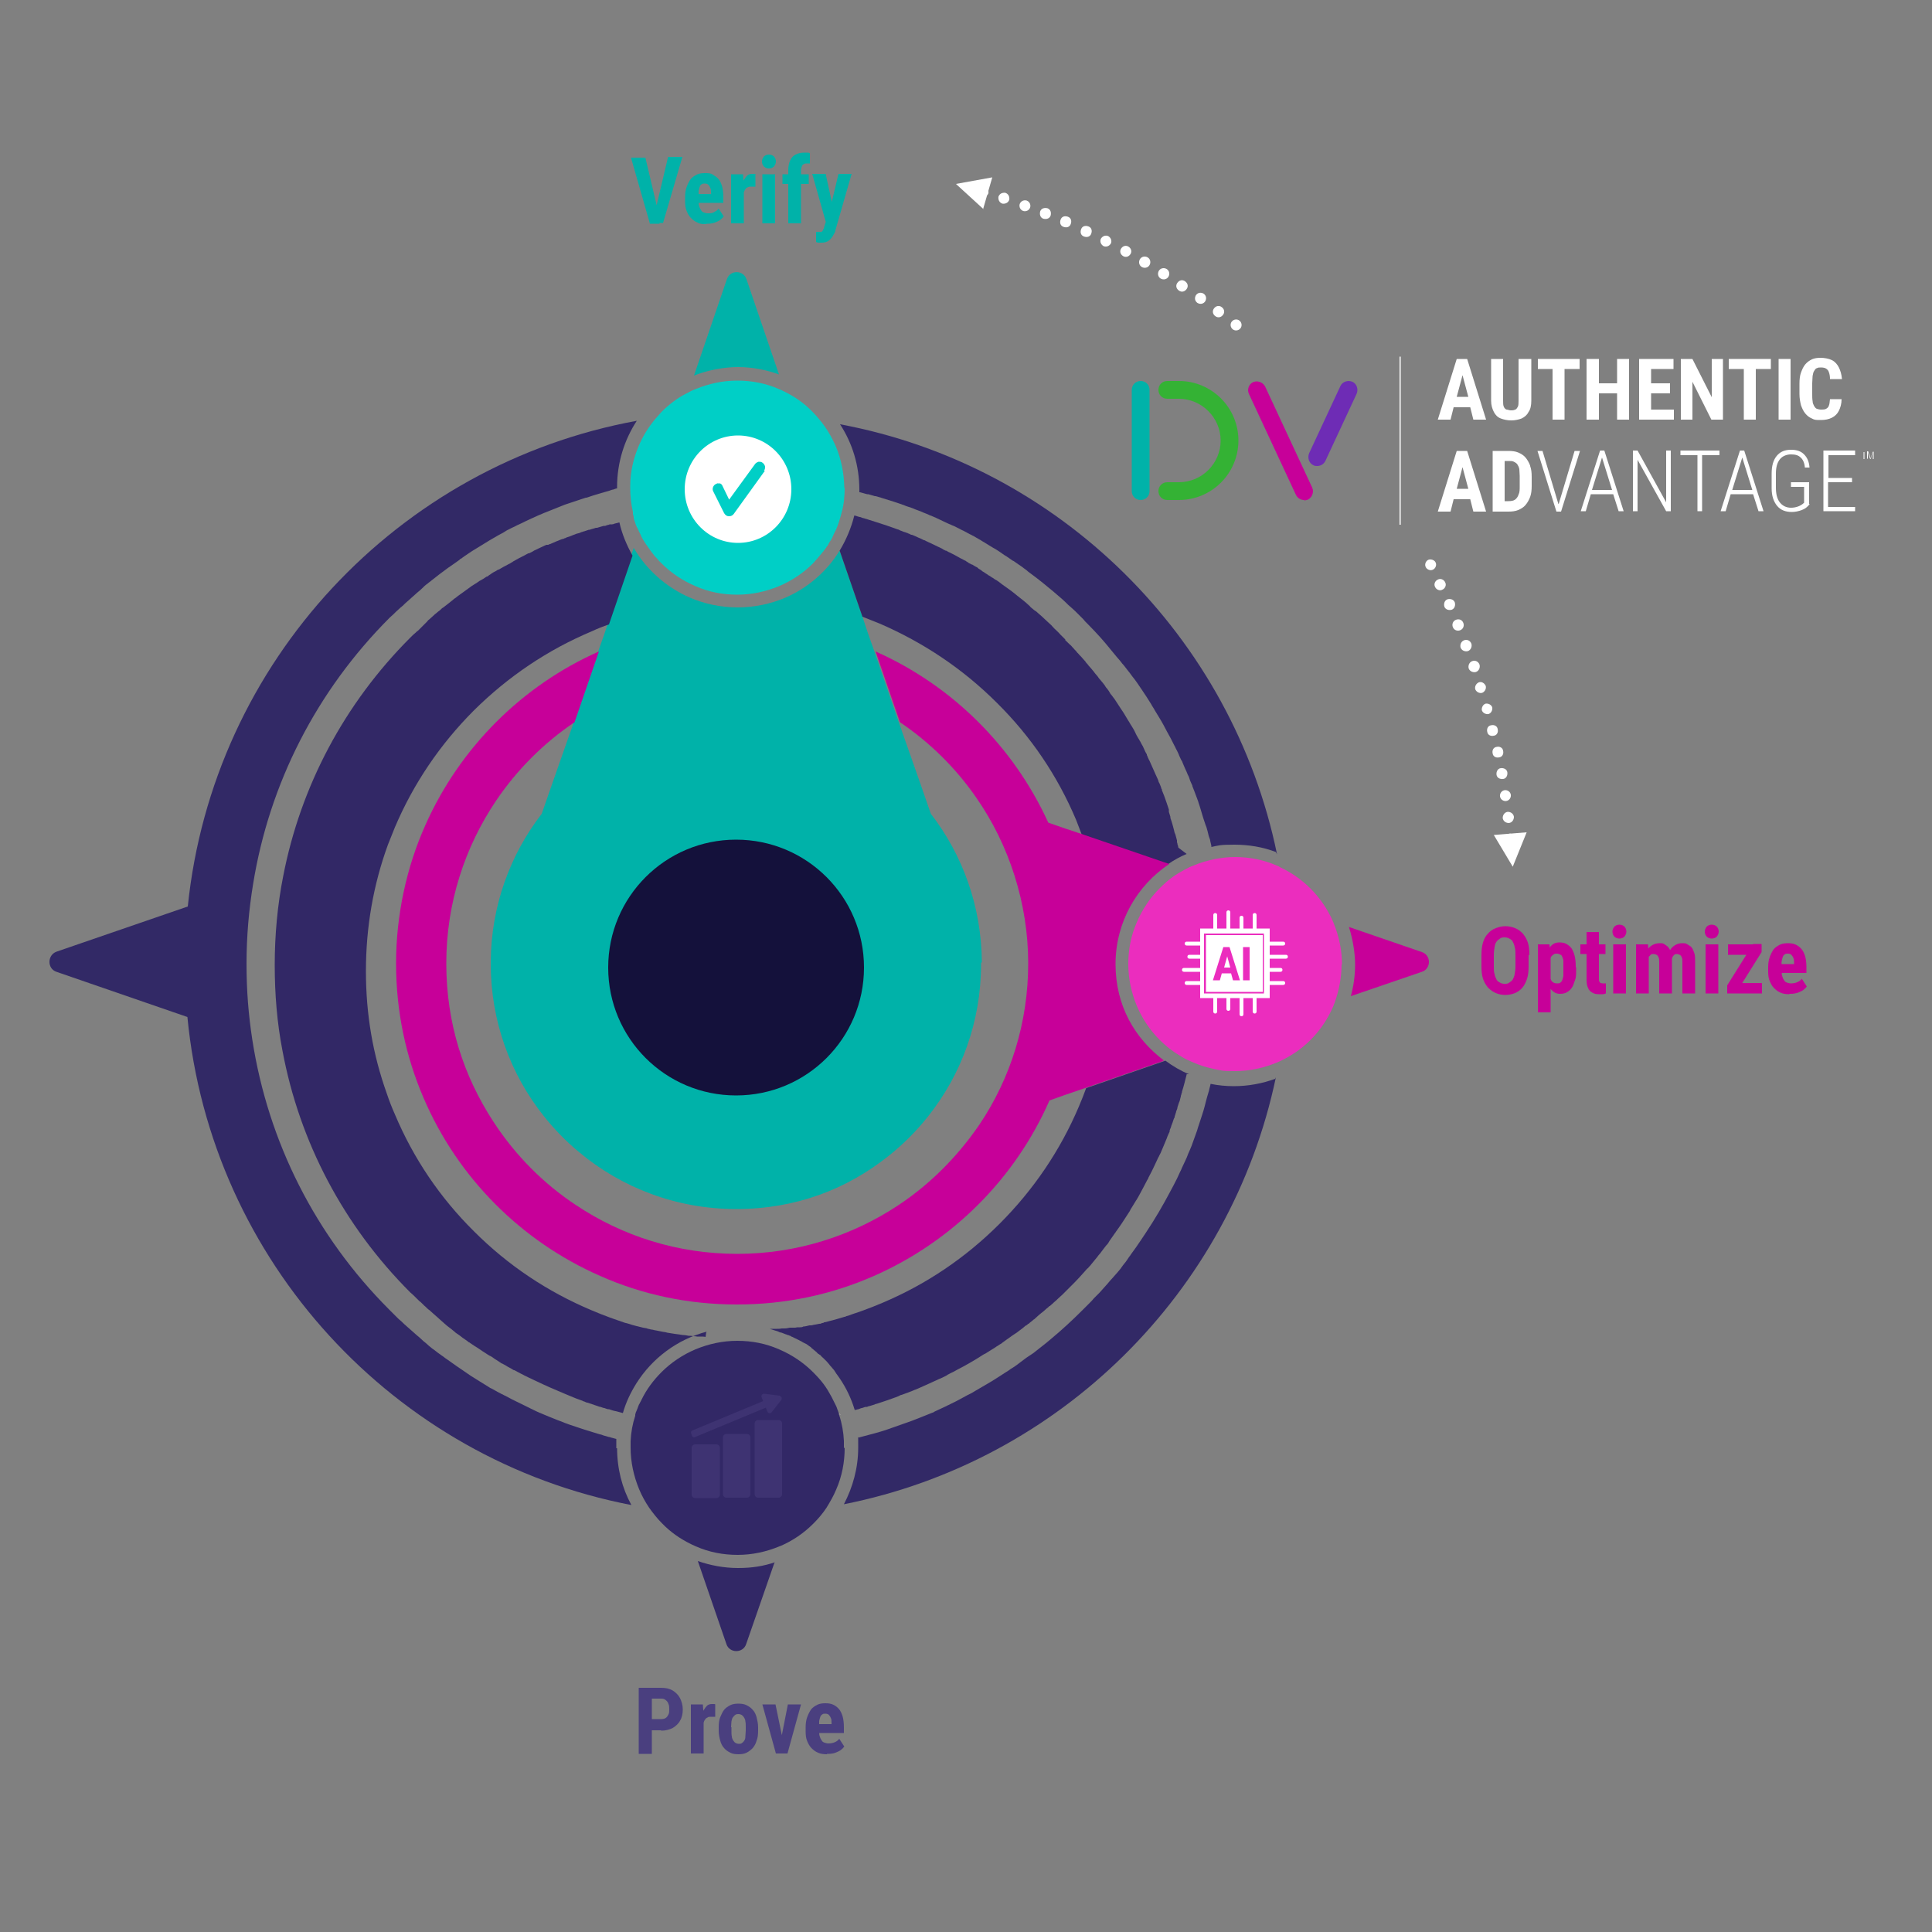 <?xml version="1.0" encoding="UTF-8"?>
<svg id="Layer_1" xmlns="http://www.w3.org/2000/svg" version="1.1" viewBox="0 0 500 500">
  <rect x="0" y="0" width="500" height="500" fill="#808080" stroke="none"/>
  <!-- Generator: Adobe Illustrator 29.8.2, SVG Export Plug-In . SVG Version: 2.1.1 Build 3)  -->
  <defs>
    <style>
      .st0 {
        fill: #322866;
      }

      .st0, .st1, .st2, .st3, .st4, .st5, .st6, .st7, .st8, .st9, .st10 {
        fill-rule: evenodd;
      }

      .st1, .st11 {
        fill: #fff;
      }

      .st2 {
        fill: #322966;
      }

      .st3 {
        fill-opacity: .5;
      }

      .st3, .st12 {
        fill: #4a3f7f;
      }

      .st13 {
        isolation: isolate;
      }

      .st4 {
        fill: #14113b;
      }

      .st5, .st14 {
        fill: #00b2a9;
      }

      .st6 {
        fill: #eb2dbe;
      }

      .st7, .st15 {
        fill: #c70099;
      }

      .st8 {
        fill: #df00a5;
      }

      .st16 {
        fill: #34b234;
      }

      .st9 {
        fill: #00beb1;
      }

      .st10 {
        fill: #00cfc6;
      }

      .st17 {
        fill: #6e2cb5;
      }
    </style>
  </defs>
  <path class="st11" d="M254.8,48.2h0c.8.3,1.1,1,1,1.8-.3.8-1,1.1-1.8,1h0c-.8-.3-1.1-1-1-1.8.3-.8,1-1.1,1.8-1ZM260.2,49.9h0c.8.3,1.1,1,1,1.8-.3.8-1,1.1-1.8,1h0c-.8-.3-1.1-1-1-1.8.3-.8,1-1.1,1.8-1ZM265.7,51.9h0c.8.3,1.1,1.1.9,1.8-.3.8-1.1,1.1-1.8.9h0c-.8-.3-1.1-1.1-.9-1.8.3-.8,1.1-1.1,1.8-.9ZM271.1,53.9h0c.8.3,1,1.1.8,1.9-.3.8-1.1,1-1.9.8h0c-.8-.3-1-1.1-.8-1.9.3-.8,1.1-1,1.9-.8ZM276.4,56.1h0c.8.3,1,1.1.7,1.9-.3.8-1.1,1-1.9.7h0c-.8-.3-1-1.1-.7-1.9.3-.8,1.1-1,1.9-.7ZM281.7,58.6h0c.8.3,1,1.1.7,1.9-.3.8-1.1,1-1.9.7h0c-.8-.3-1-1.1-.7-1.9.3-.8,1.1-1,1.9-.7ZM286.8,61.1h0c.7.4,1,1.2.7,1.9-.4.7-1.2,1-1.9.7h0c-.7-.4-1-1.2-.7-1.9.4-.7,1.2-1,1.9-.7ZM292,63.8h0c.7.4,1,1.2.6,1.9s-1.2,1-1.9.6h0c-.7-.4-1-1.2-.6-1.9s1.2-1,1.9-.6ZM297,66.6h0c.7.4.9,1.3.5,2s-1.3.9-2,.5h0c-.7-.4-.9-1.3-.5-2s1.3-.9,2-.5ZM301.9,69.6h0c.7.4.9,1.3.5,2s-1.3.9-2,.5h0c-.7-.4-.9-1.3-.5-2s1.3-.9,2-.5ZM306.7,72.8h0c.7.5.9,1.3.4,2s-1.3.9-2,.4h0c-.7-.5-.9-1.3-.4-2s1.3-.9,2-.4ZM311.5,76h0c.7.5.8,1.3.4,2-.5.7-1.3.8-2,.4h0c-.7-.5-.8-1.3-.4-2,.5-.7,1.3-.8,2-.4ZM316.2,79.5h0c.7.5.8,1.4.3,2-.5.7-1.4.8-2,.3h0c-.7-.5-.8-1.4-.3-2,.5-.7,1.4-.8,2-.3ZM320.8,83h0c.6.5.7,1.4.2,2s-1.4.7-2,.2h0c-.6-.5-.7-1.4-.2-2s1.4-.7,2-.2ZM254.5,54.1l-7.1-6.5,9.4-1.7-2.4,8.3h0ZM391.1,218.6c-.8,0-1.5-.5-1.6-1.3h0c0-.8.5-1.5,1.3-1.6.8,0,1.5.5,1.6,1.3h0c0,.8-.5,1.5-1.3,1.6ZM390.5,213c-.8,0-1.5-.5-1.6-1.3h0c0-.8.5-1.5,1.3-1.6.8,0,1.5.5,1.6,1.3h0c0,.8-.5,1.5-1.3,1.6ZM389.8,207.3c-.7.1-1.5-.4-1.6-1.2h0c-.1-.7.4-1.5,1.2-1.6.7-.1,1.5.4,1.6,1.2h0c.1.7-.4,1.5-1.2,1.6ZM389,201.6c-.8.1-1.6-.3-1.7-1.1h0c-.1-.8.3-1.6,1.1-1.7.8-.1,1.6.3,1.7,1.1h0c.1.8-.3,1.6-1.1,1.7ZM388,196c-.8.2-1.6-.2-1.7-1h0c-.2-.8.2-1.6,1-1.7.8-.2,1.6.2,1.7,1h0c.2.8-.2,1.6-1,1.7ZM386.6,190.4c-.8.2-1.6-.2-1.7-1h0c-.2-.8.2-1.6,1-1.7.8-.2,1.6.2,1.7,1h0c.2.8-.2,1.6-1,1.7ZM385.2,184.8c-.7.1-1.5-.3-1.7-1h0c-.1-.7.3-1.5,1-1.7.7-.1,1.5.3,1.7,1h0c.1.7-.3,1.5-1,1.7ZM383.6,179.3c-.7.2-1.5-.2-1.8-.9h0c-.2-.7.2-1.5.9-1.8s1.5.2,1.8.9h0c.2.7-.2,1.5-.9,1.8ZM382,173.9c-.7.2-1.6-.1-1.9-.9h0c-.2-.7.1-1.6.9-1.9s1.6.1,1.9.9h0c.2.7-.1,1.6-.9,1.9ZM379.9,168.5c-.7.2-1.6-.1-1.9-.9h0c-.2-.7.1-1.6.9-1.9s1.6.1,1.9.9h0c.2.7-.1,1.6-.9,1.9ZM377.9,163.1c-.7.3-1.6,0-1.9-.8h0c-.3-.7,0-1.6.8-1.9s1.6,0,1.9.8h0c.3.7,0,1.6-.8,1.9ZM375.7,157.8c-.7.2-1.6,0-1.9-.8h0c-.2-.7,0-1.6.8-1.9.7-.2,1.6,0,1.9.8h0c.2.7,0,1.6-.8,1.9ZM373.3,152.6c-.7.4-1.6,0-1.9-.7h0c-.4-.7,0-1.6.7-1.9.7-.4,1.6,0,1.9.7h0c.4.7,0,1.6-.7,1.9ZM370.9,147.4c-.7.4-1.6,0-1.9-.6h0c-.4-.7,0-1.6.6-1.9s1.6,0,1.9.6h0c.4.7,0,1.6-.6,1.9ZM386.5,216.1h0l8.6-.7-3.6,8.9-4.9-8.2h0Z"/>
  <path class="st6" d="M347.2,249.5c0,3.3-.6,6.6-1.7,9.7-.1.4-.3.7-.4,1.1-1.4,3.3-3.4,6.3-5.9,8.8s-5.1,4.2-8.1,5.6c-.2.1-.5.2-.7.3-3.4,1.4-7,2.2-10.8,2.2s-3.5-.2-5.2-.5c-1.9-.4-3.7-.9-5.5-1.7-.3-.1-.6-.3-.9-.4-1-.4-1.9-.9-2.8-1.5-1.9-1.1-3.6-2.5-5.1-4-2.5-2.5-4.5-5.5-5.9-8.8-1.4-3.4-2.2-7-2.2-10.8s.7-7.4,2.2-10.8c1.4-3.3,3.4-6.3,5.9-8.8s4.2-3.6,6.6-4.9c.5-.2.9-.5,1.4-.7.3-.1.5-.2.8-.3,1.8-.8,3.7-1.3,5.6-1.7,1.7-.3,3.4-.5,5.1-.5,3.7,0,7.4.7,10.8,2.2.3.1.6.2.8.4,3,1.4,5.6,3.2,8,5.6,2.4,2.4,4.3,5.2,5.7,8.3,0,.2.2.3.2.5,1.4,3.4,2.2,7,2.2,10.8h-.1Z"/>
  <path class="st1" d="M332.8,247.1h-4.2v-2.4h3.5c.3,0,.5-.2.5-.5s-.2-.5-.5-.5h-3.5v-3.4h-3.4v-3.5c0-.3-.2-.5-.5-.5s-.5.2-.5.5v3.5h-2.4v-2.8c0-.3-.2-.5-.5-.5s-.5.2-.5.5v2.8h-2.4v-4.2c0-.3-.2-.5-.5-.5s-.5.2-.5.5v4.2h-2.4v-3.5c0-.3-.2-.5-.5-.5s-.5.2-.5.5v3.5h-3.4v3.4h-3.5c-.3,0-.5.2-.5.5s.2.5.5.5h3.5v2.4h-2.8c-.3,0-.5.2-.5.5s.2.5.5.5h2.8v2.4h-4.2c-.3,0-.5.2-.5.5s.2.5.5.5h4.2v2.4h-3.5c-.3,0-.5.2-.5.5s.2.5.5.5h3.5v3.4h3.4v3.5c0,.3.2.5.5.5s.5-.2.5-.5v-3.5h2.4v2.8c0,.3.2.5.5.5s.5-.2.5-.5v-2.8h2.4v4.2c0,.3.2.5.5.5s.5-.2.5-.5v-4.2h2.4v3.5c0,.3.2.5.5.5s.5-.2.5-.5v-3.5h3.4v-3.4h3.5c.3,0,.5-.2.5-.5s-.2-.5-.5-.5h-3.5v-2.4h2.8c.3,0,.5-.2.5-.5s-.2-.5-.5-.5h-2.8v-2.4h4.2c.3,0,.5-.2.5-.5s-.2-.5-.5-.5ZM327.1,257.1h-15.5v-15.5h15.5v15.5Z"/>
  <path class="st1" d="M312.1,242v14.7h14.7v-14.7h-14.7ZM319.1,253.7l-.5-1.8h-2.4l-.5,1.8h-1.8l2.7-8.6h1.6l2.7,8.6h-1.8ZM323.4,253.7h-1.7v-8.6h1.7v8.6Z"/>
  <path class="st1" d="M318.4,250.4h-1.6l.8-2.9.8,2.9h0Z"/>
  <path class="st10" d="M218.6,126.2c0,2.2-.2,4.4-.8,6.5-.4,1.5-.8,2.9-1.4,4.3-.2.4-.4.8-.6,1.2h0c-.1.3-.3.6-.4.9-.1.2-.2.5-.4.7,0,.1-.1.2-.2.3-.1.2-.3.5-.4.7,0,.2-.2.3-.3.5-.2.2-.3.5-.5.7h0c-.1.2-.2.3-.4.5,0,.1-.2.3-.3.4-.2.2-.3.4-.5.6-.2.2-.3.4-.5.6-.2.2-.4.5-.6.7-.3.3-.6.7-.9,1-2.5,2.5-5.5,4.5-8.8,5.9-3.4,1.4-7,2.2-10.8,2.2s-7.4-.7-10.8-2.2c-3.3-1.4-6.3-3.4-8.8-5.9s-.5-.5-.7-.8l-.5-.5-.5-.5c-.7-.9-1.4-1.8-2-2.7,0-.1-.2-.3-.3-.4-.1-.2-.2-.4-.4-.6,0-.2-.2-.3-.3-.5-.2-.3-.3-.6-.5-.9-.1-.2-.2-.5-.3-.7-.1-.3-.3-.5-.4-.8,0-.1-.1-.3-.2-.4,0-.2-.2-.4-.3-.6,0-.1-.1-.3-.2-.4,0,0,0-.2-.1-.3,0,0,0-.2-.1-.3,0-.2-.1-.4-.2-.6,0-.2-.2-.5-.2-.7v-.2c0-.3-.1-.5-.2-.8h0v-.6c-.5-2.1-.7-4.2-.7-6.3s0-.3,0-.4c0-3.6.8-7.1,2.2-10.4,1.1-2.6,2.6-5,4.4-7.1h0c.5-.6,1-1.1,1.5-1.7,1.9-1.9,4.1-3.6,6.5-4.8.7-.4,1.5-.8,2.3-1.1,3.4-1.4,7-2.2,10.8-2.2s7.4.7,10.8,2.2c.5.2,1,.4,1.5.7,2.7,1.3,5.2,3.1,7.3,5.3.6.6,1.1,1.2,1.6,1.8,1.8,2.1,3.2,4.5,4.3,7,1.4,3.3,2.1,6.9,2.2,10.5v.3h0Z"/>
  <path class="st1" d="M191,112.7c-7.6,0-13.8,6.2-13.8,13.9s6.2,13.9,13.8,13.9,13.8-6.2,13.8-13.9-6.2-13.9-13.8-13.9ZM197.9,121.9l-8,11.1c-.3.4-.7.6-1.2.6h-.1c-.5,0-.9-.3-1.2-.8l-2.8-5.6c-.4-.7,0-1.6.6-1.9s.4-.2.6-.2h.4c.4,0,.7.4.8.7l1.7,3.5,6.7-9.2c.2-.3.6-.5.9-.6.4,0,.8,0,1.1.3.3.2.5.6.6.9,0,.4,0,.8-.3,1.1h.2Z"/>
  <path class="st0" d="M218.6,374.7c0,3.7-.7,7.4-2.2,10.8-.7,1.7-1.6,3.2-2.5,4.7-1,1.5-2.1,2.8-3.4,4.1-2.5,2.5-5.3,4.4-8.5,5.8,0,0-.2,0-.3.1-3.4,1.4-7,2.2-10.8,2.2s-7.4-.7-10.8-2.2c-.4-.2-.7-.3-1.1-.5-2.9-1.4-5.5-3.2-7.7-5.5-1.2-1.2-2.3-2.6-3.3-4-1-1.5-1.9-3.1-2.6-4.8-1.4-3.4-2.2-7-2.2-10.8s0-1.1,0-1.6c.1-2.3.5-4.5,1.2-6.6v-.2c0-.2,0-.3.1-.4,0-.2.1-.4.2-.6.2-.4.3-.8.5-1.3.1-.3.2-.5.4-.8.1-.3.3-.5.4-.8,1.3-2.7,3.1-5.1,5.2-7.2,2.5-2.5,5.5-4.5,8.8-5.9,3.4-1.4,7-2.2,10.8-2.2s7.4.7,10.8,2.2c3.3,1.4,6.3,3.4,8.8,5.9s3.5,4,4.8,6.4l1.2,2.4c.2.4.3.9.5,1.3,0,.2.2.4.2.7h0c0,.1,0,.2.1.4.7,2.1,1.1,4.4,1.2,6.6v1.8h.2Z"/>
  <path class="st1" d="M217.3,365.9s.2.2.2.3h0s-.2-.2-.3-.3h.1ZM217.3,365.9s.2.2.2.3h0s-.2-.2-.3-.3h.1ZM217.3,365.9s.2.2.2.3h0s-.2-.2-.3-.3h.1Z"/>
  <path class="st3" d="M185.4,373.8c.5,0,.9.4.9.9v12.1c0,.5-.4.9-.9.9h-5.5c-.5,0-.9-.4-.9-.9v-12.1c0-.5.4-.9.9-.9h5.5Z"/>
  <path class="st3" d="M193.3,371.1c.5,0,.9.4.9.9v14.7c0,.5-.4.9-.9.9h-5.3c-.5,0-.9-.4-.9-.9v-14.7c0-.5.4-.9.9-.9h5.3Z"/>
  <path class="st3" d="M201.5,367.5c.5,0,.9.4.9.9v18.3c0,.5-.4.9-.9.9h-5.3c-.5,0-.9-.4-.9-.9v-18.3c0-.5.4-.9.9-.9h5.3Z"/>
  <path class="st3" d="M201.8,361.2l-4-.5c-.5,0-.9.4-.7.9l.4,1-18.3,7.6c-.3.1-.5.5-.3.8l.2.6c.1.3.5.5.8.3l18.3-7.6.4,1c.2.5.8.6,1.1.2l2.5-3.2c.3-.4,0-1-.4-1h0Z"/>
  <path class="st2" d="M159.7,374.7c0,5.4,1.3,10.4,3.7,14.8-61.4-11.8-108.8-63-114.9-126.3l-33.9-11.7c-2.4-.8-2.4-4.3,0-5.2l34-11.7c6.5-63.4,54.4-114.4,116.2-125.7-3.2,4.9-5.1,10.8-5.1,17.1s0,.3,0,.4c-.3,0-.7.2-1,.3-.3,0-.7.2-1,.3-.7.2-1.4.4-2.1.6-.7.2-1.3.4-2,.6-.6.2-1.2.4-1.8.6h-.2c-.6.2-1.2.4-1.8.6-.6.2-1.2.4-1.8.6-.6.2-1.2.4-1.8.6-.5.2-1,.4-1.5.6-.7.3-1.3.5-2,.8-.5.2-1,.4-1.5.6-.6.2-1.1.5-1.7.7-.7.3-1.3.6-2,.9-.6.3-1.1.5-1.7.8-.6.3-1.2.6-1.9.9-.7.4-1.5.7-2.2,1.1-.5.2-.9.5-1.4.8-.9.5-1.7.9-2.5,1.4-.4.2-.8.5-1.2.7-1.5.9-2.9,1.8-4.4,2.7-.4.3-.8.5-1.2.8-.6.4-1.2.8-1.7,1.2-.2,0-.3.2-.4.3-.6.4-1.1.8-1.7,1.2-.4.3-.9.6-1.3.9-1.4,1-2.8,2.1-4.2,3.2-.3.3-.7.5-1,.8-.6.4-1.1.9-1.6,1.4s-1.1.9-1.6,1.4c-.6.5-1.2,1.1-1.9,1.7-.5.4-.9.8-1.4,1.3-.2.1-.3.3-.5.4-.4.4-.8.7-1.2,1.1-.5.5-1,1-1.6,1.5-19,19-31.2,43-35.4,69-1.1,6.7-1.7,13.6-1.7,20.6s.5,13.2,1.5,19.7c4.1,26.4,16.3,50.7,35.5,69.9.6.6,1.2,1.2,1.8,1.8.4.4.8.8,1.2,1.1,1,1,2.1,1.9,3.1,2.8.3.3.6.5.9.8.6.5,1.2,1,1.8,1.6.5.4,1,.8,1.4,1.2.4.3.8.7,1.3,1,.6.5,1.3,1,2,1.5.5.3.9.7,1.4,1,.8.6,1.6,1.1,2.4,1.7.6.4,1.3.9,1.9,1.3s1.3.9,1.9,1.3c.3.2.5.3.8.5.5.3,1.1.7,1.6,1,.7.4,1.4.9,2.1,1.3.3.2.6.4.9.5.6.3,1.2.7,1.8,1,.3.1.5.3.8.4s.5.3.8.4c.6.3,1.3.7,1.9,1,2,1,4.1,2,6.1,3,.3.1.6.3.9.4.8.3,1.6.7,2.4,1,.5.2,1,.4,1.5.6.9.4,1.9.7,2.8,1.1.6.2,1.3.5,2,.7.5.2,1,.3,1.5.5s1,.3,1.5.5c1.3.4,2.6.8,3.9,1.2.3,0,.7.2,1,.3.5.1,1,.3,1.4.4.1,0,.3,0,.4.1.5.1,1,.3,1.5.4h0v2.4h.2Z"/>
  <path class="st5" d="M254.1,249h0c-.1-14.5-5-27.8-13.2-38.4l-1.6-4.6-1.6-4.6-3.2-9.1-1.9-5.4-6.3-18.3-1.6-4.5-1.5-4.5-5.9-17.1c-3.3,5.4-8.3,9.7-14.1,12.2-3.8,1.6-8,2.5-12.3,2.5s-8.6-.9-12.5-2.6h0c-6.1-2.7-11.1-7.2-14.4-12.8l-6.1,17.8-1.5,4.5-1.6,4.5-6.3,18.3-1.9,5.4-3.4,9.7-1.4,4-1.6,4.6c-8.2,10.6-13.1,23.9-13.2,38.3h0v.5c0,14.9,5.1,28.6,13.7,39.4,2.7,3.4,5.8,6.6,9.2,9.4h0c11,9.2,25.2,14.7,40.6,14.7s28.6-5.1,39.4-13.7c3.8-3,7.3-6.5,10.3-10.3,8.6-10.8,13.7-24.5,13.7-39.4s0-.2,0-.3h0l.2-.2h0ZM191.4,249h-.1c0-.1.1-.1.1-.1h0Z"/>
  <path class="st2" d="M330.2,278.8c-11.7,55.7-55.9,99.4-111.8,110.5,2.3-4.4,3.7-9.4,3.7-14.6s0-1.7-.1-2.6c1.5-.4,3-.8,4.5-1.2.5-.1,1-.3,1.4-.4s.9-.3,1.3-.4c.6-.2,1.1-.4,1.7-.6,1.7-.6,3.4-1.2,5.1-1.8.6-.2,1.2-.5,1.8-.7,1.2-.5,2.3-.9,3.5-1.4.2,0,.4-.2.6-.3.5-.2,1-.5,1.5-.7s1-.5,1.5-.7c.3-.2.7-.3,1-.5,1.1-.5,2.2-1.1,3.3-1.7.4-.2.7-.4,1.1-.6.4-.2.8-.4,1.2-.6.3-.2.7-.4,1-.6,1.4-.8,2.7-1.6,4.1-2.4.6-.4,1.3-.8,1.9-1.2.6-.4,1.1-.7,1.7-1.1l.8-.5c.4-.3.8-.6,1.2-.8.6-.4,1.2-.8,1.8-1.3.5-.4,1.1-.8,1.6-1.2.3-.2.6-.4.9-.6s.6-.4.9-.6c1.1-.9,2.2-1.7,3.3-2.6.4-.3.8-.7,1.2-1,2.9-2.4,5.7-5,8.3-7.6l1.8-1.8c.4-.4.8-.8,1.1-1.2l.6-.6.9-.9c.5-.6,1.1-1.2,1.6-1.8.5-.5.9-1.1,1.4-1.6s.5-.6.8-.9.5-.6.8-.9c.4-.5.8-.9,1.1-1.4h0c.4-.6.9-1.1,1.3-1.7.2-.3.4-.6.6-.9.2-.2.3-.4.5-.7.9-1.2,1.8-2.5,2.6-3.7.4-.6.8-1.2,1.2-1.8,2.4-3.6,4.5-7.2,6.5-11,.3-.5.5-1,.8-1.5.6-1.1,1.1-2.2,1.6-3.3.2-.4.4-.8.5-1.1h0c.3-.6.5-1.1.8-1.7s.6-1.3.8-1.9c.1-.3.3-.6.4-.9.4-.9.7-1.7,1-2.6.3-.8.6-1.7.9-2.5h0c.2-.6.3-1.1.5-1.6.5-1.6,1.1-3.2,1.5-4.8.1-.4.2-.8.3-1.2.1-.4.2-.7.3-1.1.2-.6.3-1.1.5-1.7.1-.6.3-1.1.4-1.7,1.9.4,4,.6,6,.6,3.8,0,7.4-.7,10.7-1.9l.2-.4h0Z"/>
  <path class="st2" d="M330.2,220.5c-3.4-1.3-7-1.9-10.8-1.9s-4,.2-5.9.6v-.3c-.1-.4-.2-.9-.3-1.3,0-.3-.2-.7-.3-1-.2-.6-.3-1.3-.5-1.9-.1-.4-.2-.8-.4-1.2-.2-.6-.4-1.2-.6-1.8s-.2-.7-.3-1c-.2-.6-.4-1.3-.6-2-.1-.4-.3-.8-.4-1.2,0-.1,0-.2-.1-.3-.1-.4-.3-.8-.4-1.1-.3-.9-.7-1.8-1-2.6,0-.3-.2-.5-.3-.8-.2-.4-.4-.9-.5-1.3-.1-.3-.2-.6-.4-.9-.2-.5-.4-1-.7-1.6-.2-.5-.4-.9-.6-1.4-.1-.3-.2-.6-.4-.8-.2-.5-.5-1-.7-1.6-.2-.5-.5-1-.7-1.4-.1-.3-.3-.6-.4-.8-.6-1.2-1.2-2.4-1.9-3.6-.3-.6-.6-1.1-.9-1.7-.3-.6-.7-1.2-1.1-1.9-.4-.6-.7-1.2-1.1-1.8-.3-.6-.7-1.1-1-1.7-.4-.6-.8-1.3-1.2-1.9-.4-.6-.8-1.2-1.2-1.8-.8-1.2-1.6-2.4-2.5-3.5-.4-.6-.9-1.2-1.3-1.7h0c-.4-.5-.8-1.1-1.3-1.6-.4-.6-.9-1.1-1.4-1.7-.5-.6-.9-1.1-1.4-1.7-.5-.6-.9-1.1-1.4-1.7h0c-.4-.5-.9-1-1.3-1.5-1-1.1-2-2.2-3.1-3.3s-1-1-1.5-1.6l-1.5-1.5c-.5-.5-1-1-1.6-1.5-.5-.4-1-.9-1.4-1.3-.6-.6-1.2-1.1-1.9-1.7-.5-.4-.9-.8-1.4-1.2-1.8-1.5-3.5-2.9-5.4-4.3-.5-.4-1-.7-1.4-1.1-.9-.7-1.9-1.4-2.8-2-.3-.2-.5-.4-.8-.5,0,0-.2-.1-.3-.2-.4-.3-.9-.6-1.3-.9-.2-.1-.3-.2-.5-.3-.4-.3-.9-.6-1.3-.9-.6-.4-1.2-.8-1.8-1.1-.6-.4-1.2-.7-1.8-1.1-.4-.3-.9-.5-1.3-.8-.2-.1-.5-.3-.7-.4-.4-.2-.8-.5-1.2-.7-.3-.1-.5-.3-.8-.4-.4-.2-.8-.4-1.1-.6-.3-.1-.5-.3-.8-.4-.5-.2-.9-.5-1.4-.7h0c-.5-.3-1-.5-1.5-.7-.2-.1-.4-.2-.7-.3-.5-.2-1-.5-1.5-.7h0c-.6-.3-1.3-.6-1.9-.9-.5-.2-.9-.4-1.4-.6-.2,0-.4-.2-.5-.2-.6-.3-1.3-.5-1.9-.8-.5-.2-1.1-.4-1.6-.6-.6-.3-1.3-.5-1.9-.7-.3-.1-.6-.2-.8-.3-1.9-.7-3.8-1.3-5.8-1.9-.5-.2-1.1-.3-1.7-.5h-.2c-.6-.2-1.1-.3-1.7-.5h-.3c-.6-.2-1.2-.3-1.8-.5h-.2v-.6c0-6.3-1.8-12.1-5-17,56.7,10.6,101.5,54.9,113.1,111.3l-.3-.6h0Z"/>
  <path class="st0" d="M307.1,221c-1.7.7-3.3,1.6-4.9,2.7l-22.2-7.6c-.5-1.3-1-2.6-1.5-3.9-4.8-11.4-11.7-21.6-20.5-30.3-8.8-8.8-19-15.6-30.3-20.5-1.5-.6-3-1.2-4.5-1.8l-5.9-17.1c1.7-2.8,3-5.9,3.8-9.1.5.1.9.3,1.4.4.2,0,.4.1.6.2.6.2,1.2.3,1.7.5.6.2,1.3.4,1.9.6,1.9.6,3.7,1.2,5.6,1.9.2,0,.5.2.7.3.4.1.7.3,1.1.4.2,0,.4.2.6.2,0,0,.2,0,.2.1h0c.3.1.6.2.9.4h.2c.5.2,1,.4,1.6.7h0c.5.2,1,.4,1.5.7h.1c.1,0,.3.1.4.2.4.2.9.4,1.3.6.8.4,1.7.8,2.5,1.2.2.1.5.2.7.4.2.1.4.2.6.3h.1c.1,0,.3.1.4.2.3.2.7.3,1,.5.6.3,1.2.6,1.7.9.3.2.6.3.9.5.1,0,.3.1.4.2.2.1.4.2.6.3.1,0,.2.1.3.2.2.1.4.2.6.4,0,0,.1,0,.2.1.2.1.4.2.6.3h.1c.3.2.6.4,1,.6h0c.3.1.5.3.7.5.4.2.7.4,1,.7,0,0,.1,0,.2.1.3.2.6.4.9.6.1,0,.3.2.4.3h.1c.3.2.6.4.9.6,0,0,.1,0,.2.1.3.2.5.4.8.5.5.3,1,.7,1.5,1.1,1.1.8,2.3,1.6,3.4,2.5.2.2.4.3.6.5.5.4.9.7,1.4,1.1h0c.5.4,1,.8,1.4,1.2h0c.2.2.4.3.5.5,0,0,.1.1.2.2.4.3.7.6,1.1.9h.1c.6.5,1.1,1,1.6,1.4h0c.5.5,1.1,1,1.6,1.5.6.5,1.1,1,1.6,1.6.5.5,1.1,1,1.6,1.6.4.4.9.9,1.3,1.3v.2c.5.4.9.9,1.4,1.3,0,0,.1.1.2.2.2.3.5.5.7.8h0c.3.3.6.6.8.9,0,0,.2.2.3.3.3.4.7.7,1,1.1h0c.3.3.5.6.8.9,0,0,.1.2.2.3,0,0,.1.2.2.2h0c.3.4.6.8,1,1.2.2.2.3.4.5.6.3.3.5.7.8,1,.2.2.3.4.5.6h0c.2.3.4.6.7.9h0c.2.2.3.4.5.6.3.4.6.7.8,1.1.1.2.3.4.4.5.3.4.6.8.8,1.2,0,.1.2.3.3.4.3.4.6.8.9,1.2h0c.5.8,1,1.5,1.5,2.3.1.2.3.4.4.6.1.2.3.4.4.6.4.7.8,1.3,1.2,2,.3.4.5.9.8,1.3.4.6.8,1.3,1.1,2,.2.4.4.8.6,1.1,0,.1.1.2.2.3,0,.1.2.3.2.4h0s.1.2.2.3c.2.4.4.8.7,1.3h0c.3.6.5,1.2.8,1.7h0s.1.2.2.3v.2c.1.2.2.4.3.7.1.3.3.6.4.8h0c.1.3.3.6.4.9.1.3.3.6.4.9.3.6.5,1.2.8,1.8h0c.2.5.5,1,.7,1.6,0,.2.2.5.3.7h0c.1.3.3.7.4,1h0c0,.2.1.4.2.5v.2c.2.5.4,1,.6,1.5.2.6.4,1.1.6,1.7.1.3.2.6.3.9.1.3.2.6.3.9v.6h0c.1.4.3.9.4,1.3v.3c.4,1.1.7,2.2,1,3.4,0,.3.2.6.3.9.1.5.3,1,.4,1.5h0v.3c0,.1,0,.3.1.4,0,.3.1.5.2.8,0,.1,0,.3.1.4l2.1,1.6h0Z"/>
  <path class="st0" d="M183,344.6c-7.7,2-14.2,6.9-18.3,13.4-1.5,2.4-2.7,4.9-3.5,7.7h0c-.6-.2-1.2-.3-1.9-.5-.6-.1-1.1-.3-1.7-.5h-.2c-.3,0-.6-.2-1-.3-.3,0-.6-.2-1-.3-.2,0-.5-.1-.7-.2-.5-.2-1-.3-1.5-.5-.4-.1-.8-.3-1.2-.4h0c-.3,0-.5-.2-.8-.3-.2,0-.3-.1-.5-.2-.5-.2-.9-.3-1.4-.5-.3-.1-.7-.3-1-.4-.4-.2-.8-.3-1.2-.5s-.8-.3-1.2-.5c-.5-.2-.9-.4-1.4-.6-.7-.3-1.4-.6-2.1-.9-1.3-.6-2.5-1.1-3.7-1.7-.6-.3-1.3-.6-1.9-.9-.2-.1-.4-.2-.6-.3-.5-.2-.9-.5-1.4-.7-.6-.3-1.1-.6-1.7-.9,0,0-.2,0-.3-.1-.6-.4-1.3-.7-1.9-1.1-.3-.2-.6-.3-.9-.5-.1,0-.3-.1-.4-.2-.3-.2-.6-.4-.9-.6-.4-.2-.8-.5-1.2-.8-.3-.2-.6-.4-.9-.5-1.1-.7-2.2-1.4-3.2-2.1-.2-.1-.3-.2-.5-.3-.4-.3-.8-.5-1.2-.8,0,0-.2-.2-.3-.2s-.3-.2-.4-.3c-.4-.3-.9-.6-1.3-.9-.5-.4-1-.8-1.5-1.1-.2-.1-.4-.3-.5-.4-.6-.5-1.2-1-1.9-1.5-.2-.2-.5-.4-.7-.6-.3-.3-.6-.5-.9-.8s-.7-.6-1-.9h0c-.6-.5-1.1-1-1.7-1.5-.2-.2-.4-.4-.6-.5-.4-.3-.7-.7-1.1-1-.2-.2-.4-.4-.6-.6s-.4-.4-.7-.6c-.3-.3-.5-.5-.8-.8-.5-.5-1-1-1.5-1.4-17.3-17.3-28.7-39-33.1-62.6-1.4-7.2-2-14.6-2-22.2s.7-15.5,2.2-23c4.5-23.2,15.8-44.6,32.9-61.7.4-.4.9-.9,1.4-1.3.2-.2.4-.4.6-.5.4-.4.8-.8,1.2-1.2h0c.4-.4.8-.8,1.1-1.1h0c.2-.3.4-.5.7-.7.3-.3.7-.6,1-.9h0c.2-.2.4-.4.7-.6h0c.3-.3.6-.5,1-.8h0c0-.1.3-.2.4-.4,0,0,.2-.2.3-.2.4-.3.9-.7,1.3-1,.5-.4,1-.8,1.5-1.2,0-.1.3-.2.4-.3.5-.4,1-.8,1.6-1.2s1.2-.9,1.8-1.3c.5-.4,1.1-.8,1.6-1.1.2-.1.3-.2.5-.3.5-.4,1-.7,1.6-1,.4-.2.7-.5,1.1-.7h.2q0-.1.2-.2c.2-.2.5-.3.7-.5h0c.4-.3.8-.5,1.2-.7h0c.2-.1.4-.3.7-.4h.1c.4-.2.8-.5,1.2-.7.1,0,.3-.2.4-.2.4-.2.7-.4,1.1-.6.2,0,.3-.2.5-.3.2,0,.3-.2.5-.3,1-.6,2-1.1,3-1.6.3-.2.6-.3.9-.5h.2c.4-.2.9-.4,1.3-.7h0c.6-.3,1.3-.6,1.9-.9.4-.2.9-.4,1.3-.6h.4c.2,0,.4-.2.5-.2s.2,0,.3-.1c.5-.2.9-.4,1.4-.6h0c.5-.2,1-.4,1.5-.6h.1c.2,0,.3-.1.5-.2.2,0,.3-.1.5-.2.3-.1.6-.2.9-.3.3-.1.7-.3,1-.4.4-.2.8-.3,1.2-.4h0c.2,0,.5-.2.8-.3.2,0,.5-.2.7-.2.4-.1.8-.3,1.2-.4h.2c.5-.2,1.1-.3,1.6-.5h.3c.6-.2,1.1-.3,1.7-.5h.3c.2,0,.4-.1.6-.2.2,0,.5-.1.7-.2h.6c.2,0,.5-.1.7-.2.4-.1.8-.2,1.2-.3.7,3.1,1.9,5.9,3.4,8.6l-6.1,17.8c-1.5.5-3,1.1-4.5,1.8-11.4,4.8-21.6,11.7-30.4,20.4-8.8,8.8-15.7,19-20.5,30.3-.6,1.5-1.2,3-1.8,4.5-3.8,10.4-5.7,21.4-5.7,32.7s1.8,21.6,5.4,31.7c.6,1.8,1.3,3.6,2.1,5.4,4.8,11.4,11.7,21.6,20.5,30.3,8.8,8.8,19,15.6,30.4,20.4,1.6.7,3.2,1.3,4.8,1.9,1.2.4,2.5.9,3.7,1.3.4.1.7.2,1.1.3,1.2.4,2.5.7,3.7,1,.2,0,.4.1.6.1s.5.1.7.2c.3,0,.7.2,1,.2s.7.2,1,.2c.7.1,1.3.3,2,.4.3,0,.7.1,1,.2.6.1,1.3.2,1.9.3.7.1,1.4.2,2.1.3.5,0,1,.1,1.5.2.4,0,.8,0,1.2.1.3,0,.6,0,1,.1h1c.4,0,.8,0,1.2.1h0l.2-1.4h.2Z"/>
  <path class="st0" d="M200.5,404.2l-7.4,21.3c-.8,2.4-4.3,2.4-5.1,0l-7.4-21.5c3.2,1.1,6.7,1.8,10.4,1.8s6.6-.5,9.6-1.5h-.1Z"/>
  <path class="st0" d="M307.1,278.1c-.4,1.5-.7,2.9-1.2,4.4,0,.1,0,.3-.1.4,0,.2-.1.4-.2.7,0,.2,0,.3-.1.5h0c-.1.5-.2.9-.4,1.3-.1.4-.3.8-.4,1.3,0,.3-.2.6-.3.9h0c0,.2-.1.4-.2.7,0,.2-.2.5-.2.7s-.1.4-.2.5c-.2.5-.3,1-.5,1.4,0,.2-.2.4-.2.6h0c-.1.4-.3.7-.4,1.1v.2c0,.2-.2.4-.3.7-.1.3-.3.6-.4,1-.3.8-.7,1.6-1,2.4-.1.2-.2.5-.3.7-.2.5-.4,1-.7,1.5-.1.3-.3.5-.4.8-.2.5-.5,1-.7,1.5-.5,1.1-1.1,2.3-1.7,3.4,0,.2-.2.4-.3.6-.4.7-.7,1.4-1.1,2.1-.2.4-.5.9-.7,1.3h0c-.3.6-.6,1.1-.9,1.6,0,0-.1.2-.2.3-.4.6-.7,1.2-1.1,1.8-.2.3-.4.6-.5.9-.4.6-.7,1.1-1.1,1.7-.7,1.1-1.5,2.3-2.3,3.4-.2.2-.3.5-.5.7-.2.3-.5.7-.7,1s-.5.7-.7,1h0c-.2.4-.4.7-.6.9l-.2.2c-.2.3-.5.6-.7.9-.3.4-.6.8-.9,1.2h0c-.3.3-.6.7-.8,1-.2.2-.3.4-.5.6h0c-.3.4-.6.7-.9,1.1h0c-.2.3-.5.6-.7.8-.1.2-.3.3-.5.5-.3.3-.5.6-.8.9-.8.9-1.6,1.8-2.5,2.7l-.5.5-1.5,1.5-1.1,1.1c-.3.3-.7.6-1,.9h0c-.3.3-.7.7-1.1,1l-.2.2c-.3.3-.6.5-.9.8h-.1c-.2.2-.5.5-.8.7h0c-.4.4-.9.8-1.3,1.1-.2.2-.4.3-.6.5-.3.3-.7.6-1,.9s-.2.2-.4.3c-.4.4-.9.7-1.3,1.1h-.1c-.2.2-.4.4-.7.5-.2.2-.5.4-.7.6-.4.3-.8.6-1.2.9-.2.2-.4.3-.7.5-.3.2-.6.4-.9.6-.5.4-1,.7-1.4,1s-.7.5-1.1.8c-.2.2-.4.3-.6.4s-.4.3-.6.4c-.4.2-.7.5-1.1.7-.3.2-.5.3-.8.5-.3.2-.5.3-.8.5s-.6.4-.9.5c-1.2.8-2.4,1.5-3.6,2.2-.5.3-1.1.6-1.6.9-.6.3-1.1.6-1.7.9-.3.2-.6.3-.9.5h0c-.5.2-1,.5-1.4.7-.1,0-.2.1-.3.2-.4.2-.9.5-1.4.7h0c-.2.1-.4.2-.7.3-1.7.8-3.5,1.6-5.3,2.4-.3.1-.6.3-1,.4-1.1.5-2.3.9-3.4,1.3-.2,0-.5.2-.7.3h0c-.5.2-1,.4-1.6.6s-1.1.4-1.7.6c-.8.3-1.6.5-2.4.8-.2,0-.4.1-.6.2-.4.1-.9.3-1.3.4-.2,0-.4.1-.6.2h-.3c-.3,0-.6.2-1,.3h0c-.3,0-.6.2-.9.3h0c-.3,0-.6.2-1,.2-.9-3-2.2-5.7-3.9-8.2-.2-.3-.5-.7-.7-1-.2-.2-.3-.5-.5-.7,0,0,0-.1-.1-.2h0c-.1-.2-.3-.4-.4-.5-.2-.2-.3-.4-.5-.6s-.4-.4-.5-.6c-.2-.2-.4-.5-.6-.7-.3-.3-.6-.6-.9-.9-.2-.2-.5-.4-.7-.7,0,0-.2-.2-.3-.2,0,0-.2-.2-.3-.2-.1-.1-.3-.2-.4-.4-.2-.2-.4-.3-.6-.5-.2-.2-.4-.3-.6-.5-.1,0-.2-.2-.3-.3-.2-.2-.5-.3-.7-.5-.3-.2-.5-.4-.8-.5-.2-.1-.4-.2-.6-.3,0,0-.2-.1-.3-.2,0,0-.1,0-.2-.1-.3-.1-.5-.3-.8-.4-.2-.1-.4-.2-.6-.3-.3-.1-.6-.3-.8-.4-.2,0-.4-.2-.6-.3-.2,0-.4-.2-.6-.2s-.4-.2-.6-.2c-.3-.1-.7-.3-1-.4-.1,0-.2,0-.4-.1-.2,0-.3-.1-.5-.2-.7-.2-1.5-.5-2.2-.7h1.8c.4,0,.9,0,1.3-.1h.7c.5,0,1-.1,1.4-.2h1.2c.2,0,.4,0,.7-.1h.7c.3,0,.6,0,.9-.2.5,0,1.1-.2,1.6-.3h.2c.2,0,.5,0,.7-.1.5-.1,1.1-.2,1.6-.3.2,0,.5,0,.7-.2.2,0,.4,0,.6-.2.4,0,.9-.2,1.3-.3,1.3-.3,2.6-.7,3.9-1.1.2,0,.4-.1.6-.2.5-.1,1-.3,1.5-.5s1-.3,1.5-.5.9-.3,1.4-.5c1.6-.6,3.2-1.2,4.8-1.9,11.4-4.8,21.6-11.7,30.4-20.5s15.7-19,20.5-30.3c.7-1.6,1.3-3.2,1.9-4.8l20.5-7.1c1.9,1.4,3.9,2.6,6.1,3.5h-.6,0Z"/>
  <path class="st8" d="M254.1,249.1h0ZM191.3,248.9v.3h.1v-.3h-.1ZM127.1,249.1h0Z"/>
  <path class="st7" d="M301,274.6l-20.5,7.1-4.4,1.5-4.5,1.6c-8.9,20.3-25.2,36.5-45.4,45.4-10.9,4.8-22.8,7.4-35.5,7.4s-24.6-2.6-35.4-7.4c-20.5-9-36.9-25.5-45.7-46.1-4.6-10.7-7.1-22.4-7.1-34.8s2.7-24.9,7.6-35.8c8.9-20,25-36.1,44.9-44.9l-6.3,18.3c-8,5.4-14.9,12.3-20.3,20.3-8.1,12-12.9,26.5-12.9,42.1s4.5,29.2,12.2,41c5.6,8.6,12.9,16,21.4,21.6,12,8,26.3,12.6,41.7,12.6s29.8-4.7,41.7-12.6c8.3-5.5,15.4-12.7,21-20.9,8-11.9,12.6-26.3,12.6-41.7s-4.9-30.6-13.4-42.8c-5.3-7.7-12.1-14.4-19.8-19.6l-6.3-18.3c19.8,8.8,35.7,24.6,44.7,44.3l4.6,1.6,4.5,1.5,22.2,7.6c-8.4,5.6-13.9,15.1-13.9,25.9s5,19.3,12.6,25h-.3Z"/>
  <path class="st7" d="M368,251.5l-18.4,6.3c.7-2.6,1.1-5.3,1.1-8.2s-.6-6.6-1.6-9.7l18.9,6.5c2.4.8,2.4,4.3,0,5.1Z"/>
  <path class="st9" d="M191.3,248.9h.3v.3h-.3v-.3Z"/>
  <path class="st5" d="M201.6,96.9c-3.3-1.2-6.9-1.9-10.6-1.9s-7.9.8-11.4,2.2l8.5-24.9c.8-2.5,4.3-2.5,5.1,0,0,0,8.4,24.6,8.4,24.6Z"/>
  <path class="st4" d="M223.6,250.4c0,18.3-14.8,33.1-33.1,33.1s-33.1-14.8-33.1-33.1,14.8-33.1,33.1-33.1,33.1,14.8,33.1,33.1Z"/>
  <g class="st13">
    <g class="st13">
      <path class="st14" d="M167,40.7l3.2,13.5.5,3.7h-2.5l-4.9-17.1h3.7ZM169.7,54.1l3.2-13.5h3.7l-5,17.1h-2.5l.5-3.7h.1Z"/>
      <path class="st14" d="M182.8,58c-.9,0-1.6,0-2.3-.4-.7-.3-1.2-.7-1.7-1.2s-.8-1.1-1.1-1.8-.4-1.5-.4-2.5v-1c0-1,.1-1.9.4-2.7s.6-1.4,1-2c.4-.5,1-.9,1.6-1.2s1.3-.4,2.1-.4,1.5,0,2.1.4,1.1.7,1.5,1.2.7,1.2.9,1.9c.2.8.3,1.7.3,2.7v1.5h-8.5v-2.3h5.3v-.3c0-.5,0-1-.2-1.3-.1-.3-.3-.6-.5-.8s-.5-.3-.9-.3-.6,0-.8.2c-.2,0-.4.3-.5.6s-.2.6-.3,1.1v2.6c0,.6,0,1.1.2,1.5.1.4.3.7.5,1s.4.4.7.5.6.2,1,.2c.6,0,1.1,0,1.6-.3s.9-.5,1.2-.9l1.3,2c-.2.3-.5.6-.9.9-.4.3-.9.5-1.4.7s-1.2.3-1.9.3h-.3Z"/>
      <path class="st14" d="M192.5,47.9v9.9h-3.3v-12.7h3.1l.2,2.8ZM195.5,45v3.3h-1.1c-.4,0-.7,0-.9.2-.3,0-.5.3-.6.5-.2.2-.3.5-.4.8,0,.3-.1.7-.2,1.1l-.6-.2c0-.8,0-1.6.2-2.3.1-.7.3-1.3.6-1.8s.6-.9.9-1.2c.4-.3.8-.4,1.2-.4h.5c.2,0,.3,0,.4,0h0Z"/>
      <path class="st14" d="M197.2,41.8c0-.5.2-.9.5-1.3.3-.3.8-.5,1.3-.5s1,.2,1.3.5.5.8.5,1.3-.2.9-.5,1.3c-.3.3-.8.5-1.3.5s-1-.2-1.3-.5-.5-.8-.5-1.3ZM200.6,45.1v12.7h-3.3v-12.7h3.3Z"/>
      <path class="st14" d="M209.3,45.1v2.5h-6.8v-2.5h6.8ZM207.3,57.8h-3.3v-13.8c0-1,.2-1.8.5-2.5s.8-1.2,1.4-1.5c.6-.3,1.3-.5,2.2-.5s.5,0,.8,0,.5,0,.7.2v2.6h-.8c-.3,0-.6,0-.8.2-.2,0-.4.3-.5.6s-.2.6-.2.9v13.8Z"/>
      <path class="st14" d="M213.7,45.1l2,9.1.4,3.7-2.2.2-3.7-13.1h3.5ZM214.3,56.3l2.7-11.3h3.4l-4.2,14.6c0,.3-.2.7-.4,1-.2.4-.4.7-.7,1.1-.3.3-.6.6-1,.8s-.9.3-1.5.3h-.7c-.2,0-.4,0-.7-.2v-2.6h.4c.4,0,.7,0,.9,0,.2,0,.4-.2.5-.5.1-.2.3-.5.3-.8l.8-2.5.2.2Z"/>
    </g>
  </g>
  <g class="st13">
    <g class="st13">
      <path class="st15" d="M395.6,247.2v2.9c0,1.2-.1,2.3-.4,3.2s-.7,1.7-1.2,2.3-1.2,1.1-1.9,1.4c-.8.3-1.6.5-2.5.5s-1.8-.2-2.5-.5-1.4-.8-2-1.4c-.5-.6-1-1.4-1.3-2.3-.3-.9-.4-2-.4-3.2v-2.9c0-1.2.1-2.3.4-3.3s.7-1.7,1.3-2.3c.5-.6,1.2-1.1,2-1.4.8-.3,1.6-.5,2.5-.5s1.8.2,2.5.5c.8.3,1.4.8,2,1.4.5.6,1,1.4,1.3,2.3s.4,2,.4,3.3h-.2ZM392.2,250.1v-2.9c0-.8,0-1.5-.2-2.1-.1-.6-.3-1-.5-1.4s-.5-.6-.9-.8c-.3-.2-.7-.3-1.2-.3s-.8,0-1.2.3c-.3.2-.6.4-.9.8s-.4.8-.5,1.4c-.1.6-.2,1.3-.2,2.1v2.9c0,.8,0,1.5.2,2,.1.6.3,1,.5,1.4s.5.6.9.8c.3.2.7.3,1.2.3s.8,0,1.2-.3c.3-.2.6-.4.9-.8.2-.4.4-.8.5-1.4.1-.6.2-1.2.2-2Z"/>
      <path class="st15" d="M401.3,246.8v15.2h-3.3v-17.6h3l.2,2.4h0ZM407.9,250.3v.8c0,1,0,1.9-.3,2.6s-.4,1.4-.8,1.9c-.3.5-.8.9-1.3,1.2s-1.1.4-1.8.4-1.2-.2-1.6-.5-.8-.7-1.2-1.3c-.3-.5-.6-1.2-.8-1.9-.2-.7-.3-1.5-.4-2.3v-1.3c0-.9.2-1.7.4-2.4.2-.7.4-1.4.7-1.9.3-.5.7-1,1.2-1.3s1-.4,1.6-.4,1.3.1,1.8.4c.5.3.9.6,1.3,1.1.3.5.6,1.1.8,1.9.2.8.3,1.7.3,2.7v.3ZM404.6,251.1v-2.4c0-.4-.2-.8-.3-1.1-.1-.3-.3-.5-.6-.6-.2-.1-.5-.2-.8-.2s-.6,0-.8.2c-.2.1-.4.3-.6.5-.1.2-.3.5-.3.9s-.1.7-.1,1.2v2.3c0,.5,0,1,.2,1.4.1.4.3.7.6.9.3.2.6.3,1.1.3s.6,0,.8-.2c.2-.1.4-.4.5-.6.1-.3.2-.6.3-1.1v-1.5h0Z"/>
      <path class="st15" d="M415.5,244.4v2.5h-6.5v-2.5h6.5ZM410.5,241.2h3.3v12c0,.3,0,.6.1.8s.2.3.3.4c.1,0,.3.1.6.1h.8v2.6c-.3.1-.5.2-.8.2h-1c-.7,0-1.2-.1-1.7-.4s-.9-.6-1.1-1.2c-.3-.6-.4-1.3-.4-2.2v-12.3h0Z"/>
      <path class="st15" d="M417.3,241.1c0-.5.2-.9.5-1.3.3-.3.8-.5,1.3-.5s1,.2,1.3.5.5.8.5,1.3-.2.9-.5,1.3c-.3.3-.8.5-1.3.5s-1-.2-1.3-.5-.5-.8-.5-1.3ZM420.8,244.4v12.7h-3.3v-12.7h3.3Z"/>
      <path class="st15" d="M426.7,247v10.1h-3.3v-12.7h3.1l.2,2.6h0ZM426.2,250.3h-.9c0-.9,0-1.7.2-2.4.2-.8.4-1.4.8-2,.3-.6.8-1,1.3-1.3s1.2-.5,1.9-.5.9,0,1.3.3.7.4,1,.8c.3.4.5.8.7,1.4.2.6.2,1.2.2,2v8.5h-3.3v-8.1c0-.6,0-1-.2-1.3-.1-.3-.3-.5-.5-.6s-.5-.2-.8-.2-.6,0-.8.3c-.2.2-.4.4-.6.7-.1.3-.3.7-.3,1.1s-.1.9-.1,1.3h0ZM432.4,250l-1.2.2c0-.8,0-1.6.2-2.4.2-.7.4-1.4.8-1.9.3-.5.8-1,1.3-1.3s1.1-.5,1.8-.5,1,0,1.4.3.8.4,1.1.8c.3.4.5.9.7,1.5s.2,1.4.2,2.3v8.1h-3.3v-8.1c0-.6,0-1-.2-1.3-.1-.3-.3-.5-.5-.6s-.5-.2-.7-.2-.5,0-.7.2-.4.4-.5.7-.2.6-.3,1c0,.4-.1.8-.1,1.2h0Z"/>
      <path class="st15" d="M441.2,241.1c0-.5.2-.9.5-1.3.3-.3.8-.5,1.3-.5s1,.2,1.3.5.5.8.5,1.3-.2.9-.5,1.3c-.3.3-.8.5-1.3.5s-1-.2-1.3-.5-.5-.8-.5-1.3ZM444.7,244.4v12.7h-3.3v-12.7h3.3Z"/>
      <path class="st15" d="M455.9,246.4l-6.7,10.7h-2.2v-2.1l6.7-10.7h2.2v2h0ZM454.8,244.4v2.7h-7.6v-2.7h7.6ZM456,254.4v2.7h-8.1v-2.7h8.1Z"/>
      <path class="st15" d="M463.1,257.3c-.9,0-1.6-.1-2.3-.4s-1.2-.7-1.7-1.2-.8-1.1-1.1-1.8-.4-1.5-.4-2.5v-1c0-1,.1-1.9.4-2.7s.6-1.4,1-2c.4-.5,1-.9,1.6-1.2s1.3-.4,2.1-.4,1.5.1,2.1.4c.6.3,1.1.7,1.5,1.2s.7,1.2.9,1.9c.2.8.3,1.7.3,2.7v1.5h-8.5v-2.3h5.3v-.3c0-.5,0-1-.2-1.3-.1-.3-.3-.6-.5-.8s-.5-.3-.9-.3-.6,0-.8.2c-.2.1-.4.3-.5.6s-.2.6-.3,1.1,0,1,0,1.6v1c0,.6,0,1.1.2,1.5.1.4.3.7.5,1s.4.4.7.5c.3.1.6.2,1,.2.6,0,1.1-.1,1.6-.3s.9-.5,1.2-.9l1.3,2c-.2.3-.5.6-.9.9-.4.3-.9.5-1.4.7-.6.2-1.2.3-1.9.3h-.3Z"/>
    </g>
  </g>
  <g class="st13">
    <g class="st13">
      <path class="st12" d="M171.1,447.8h-3.5v-2.9h3.5c.5,0,.9-.1,1.2-.3.3-.2.5-.5.7-.9s.2-.8.2-1.3,0-1-.2-1.4c-.1-.4-.4-.8-.7-1-.3-.3-.7-.4-1.2-.4h-2.4v14.3h-3.4v-17.1h5.8c1.2,0,2.1.2,3,.7.8.5,1.5,1.2,1.9,2s.7,1.8.7,2.9-.2,2.1-.7,2.9c-.4.8-1.1,1.4-1.9,1.9-.8.4-1.8.7-3,.7h0Z"/>
      <path class="st12" d="M182.1,443.9v9.9h-3.3v-12.7h3.1l.2,2.8h0ZM185.1,441v3.3h-1.1c-.4,0-.7,0-.9.2-.3.1-.5.3-.6.5-.2.2-.3.5-.4.8,0,.3-.1.7-.2,1.1l-.6-.2c0-.8,0-1.6.2-2.3.1-.7.3-1.3.6-1.8s.6-.9.9-1.2c.4-.3.8-.4,1.2-.4h.5c.2,0,.3,0,.4.1h0Z"/>
      <path class="st12" d="M186,447.9v-.9c0-1,.1-1.9.4-2.6s.6-1.4,1-1.9,1-.9,1.6-1.2c.6-.3,1.3-.4,2.1-.4s1.5.1,2.1.4,1.2.7,1.6,1.2c.5.5.8,1.2,1,1.9.2.8.4,1.7.4,2.6v.9c0,1-.1,1.9-.4,2.6-.2.8-.6,1.4-1,1.9-.5.5-1,.9-1.6,1.2-.6.3-1.3.4-2.1.4s-1.5-.1-2.1-.4-1.2-.7-1.6-1.2c-.5-.5-.8-1.2-1-1.9s-.4-1.6-.4-2.6ZM189.3,447v.9c0,.6,0,1.1.1,1.5,0,.4.2.8.4,1.1s.4.5.6.6c.2.1.5.2.8.2s.6,0,.8-.2c.2-.1.4-.3.6-.6.2-.3.3-.6.3-1.1s.1-.9.1-1.5v-.9c0-.6,0-1.1-.1-1.5,0-.4-.2-.8-.4-1.1-.2-.3-.4-.5-.6-.6-.2-.1-.5-.2-.8-.2s-.5,0-.8.2c-.2.1-.4.4-.6.6s-.3.6-.4,1.1c0,.4-.1.9-.1,1.5h0Z"/>
      <path class="st12" d="M200.7,441.1l2.1,10.2v2.5h-2l-3.5-12.7h3.4ZM201.9,451.3l2-10.2h3.4l-3.5,12.7h-2.1v-2.5h.2Z"/>
      <path class="st12" d="M214,454c-.9,0-1.6-.1-2.3-.4s-1.2-.7-1.7-1.2-.8-1.1-1.1-1.8-.4-1.5-.4-2.5v-1c0-1,.1-1.9.4-2.7s.6-1.4,1-2c.4-.5,1-.9,1.6-1.2.6-.3,1.3-.4,2.1-.4s1.5.1,2.1.4,1.1.7,1.5,1.2.7,1.2.9,1.9c.2.8.3,1.7.3,2.7v1.5h-8.5v-2.3h5.3v-.3c0-.5,0-1-.2-1.3-.1-.3-.3-.6-.5-.8-.2-.2-.5-.3-.9-.3s-.6,0-.8.2c-.2.1-.4.3-.5.6s-.2.6-.3,1.1v2.6c0,.6,0,1.1.2,1.5.1.4.3.7.5,1s.4.4.7.5.6.2,1,.2c.6,0,1.1-.1,1.6-.3s.9-.5,1.2-.9l1.3,2c-.2.3-.5.6-.9.9s-.9.5-1.4.7-1.2.3-1.9.3h-.3Z"/>
    </g>
  </g>
  <g>
    <g>
      <path class="st14" d="M295.2,129.4c-1.3,0-2.3-1-2.3-2.3v-26.2c0-1.3,1-2.3,2.3-2.3s2.3,1,2.3,2.3v26.2c0,1.3-1,2.3-2.3,2.3Z"/>
      <path class="st16" d="M305.1,129.4h-3c-1.3,0-2.3-1-2.3-2.3s1-2.3,2.3-2.3h3c6,0,10.8-4.9,10.8-10.8s-4.9-10.8-10.8-10.8h-3c-1.3,0-2.3-1-2.3-2.3s1-2.3,2.3-2.3h3c8.5,0,15.4,6.9,15.4,15.4s-6.9,15.4-15.4,15.4h0Z"/>
      <path class="st15" d="M337.5,129.4c-.9,0-1.7-.5-2.1-1.3l-12.2-26.2c-.5-1.1,0-2.5,1.1-3s2.5,0,3.1,1.1l12.2,26.2c.5,1.1,0,2.5-1.1,3.1-.3.1-.6.2-1,.2h0Z"/>
      <path class="st17" d="M340.9,120.6c-.3,0-.7,0-1-.2-1.1-.5-1.6-1.9-1.1-3.1l8.1-17.4c.5-1.1,1.9-1.6,3.1-1.1,1.1.5,1.6,1.9,1.1,3.1l-8.1,17.4c-.4.8-1.2,1.3-2.1,1.3Z"/>
    </g>
    <rect class="st11" x="362.2" y="92.3" width=".3" height="43.5"/>
    <g>
      <g>
        <path class="st11" d="M379.9,92.9h-2.9l-4.9,15.7h3.3l.8-3.2h4.3l.8,3.2h3.3l-4.9-15.7h.2ZM377,102.7l1.5-5.6,1.5,5.6h-3Z"/>
        <path class="st11" d="M393.2,92.9h3.1v10.8c0,1.2-.2,2.2-.7,2.9-.4.8-1,1.3-1.8,1.7-.8.3-1.7.5-2.7.5s-1.9-.2-2.7-.5c-.8-.3-1.4-.9-1.8-1.7-.4-.8-.7-1.7-.7-2.9v-10.8h3.1v10.8c0,.7,0,1.2.2,1.6s.4.6.7.7c.3,0,.7.2,1.1.2s.8,0,1.1-.2c.3,0,.5-.4.7-.7.2-.4.2-.9.2-1.6v-10.8h.2Z"/>
        <polygon class="st11" points="408.8 92.9 408.8 95.5 404.9 95.5 404.9 108.6 401.8 108.6 401.8 95.5 398 95.5 398 92.9 408.8 92.9"/>
        <polygon class="st11" points="421.6 92.9 421.6 108.6 418.5 108.6 418.5 101.8 413.8 101.8 413.8 108.6 410.6 108.6 410.6 92.9 413.8 92.9 413.8 99.2 418.5 99.2 418.5 92.9 421.6 92.9"/>
        <polygon class="st11" points="433.2 106 433.2 108.6 424.2 108.6 424.2 92.9 433.1 92.9 433.1 95.5 427.3 95.5 427.3 99.2 432.2 99.2 432.2 101.8 427.3 101.8 427.3 106 433.2 106"/>
        <path class="st11" d="M445.9,92.9v15.7h-3l-4.9-9.8v9.8h-3v-15.7h3l5,9.9v-9.9h3-.1Z"/>
        <polygon class="st11" points="458.3 92.9 458.3 95.5 454.4 95.5 454.4 108.6 451.3 108.6 451.3 95.5 447.4 95.5 447.4 92.9 458.3 92.9"/>
        <path class="st11" d="M463.4,92.9v15.7h-3.1v-15.7h3.1Z"/>
        <path class="st11" d="M473.5,103.3h3.1c0,1.2-.3,2.2-.7,3-.4.8-1,1.4-1.8,1.8s-1.7.6-2.9.6-1.6,0-2.3-.4c-.7-.3-1.2-.7-1.7-1.3-.5-.6-.8-1.3-1.1-2.1-.2-.8-.4-1.8-.4-2.9v-2.7c0-1.1.1-2.1.4-2.9s.6-1.5,1.1-2.1,1.1-1,1.7-1.3c.7-.3,1.4-.4,2.3-.4s2.1.2,2.9.6,1.4,1.1,1.8,1.9.7,1.8.8,3h-3.1c0-.7-.1-1.3-.3-1.8-.1-.4-.4-.7-.7-.9-.3-.2-.8-.3-1.3-.3s-.8,0-1.1.2c-.3,0-.5.4-.7.7s-.3.7-.4,1.3c0,.5-.1,1.2-.1,1.9v2.7c0,.7,0,1.4.1,1.9,0,.5.2.9.4,1.3.2.3.4.6.7.7s.7.2,1.1.2,1,0,1.3-.2.6-.4.7-.8c.2-.4.2-1,.3-1.7h0Z"/>
        <path class="st11" d="M379.9,116.7h-2.9l-4.9,15.7h3.3l.8-3.2h4.3l.8,3.2h3.3l-4.9-15.7h.2ZM377,126.5l1.5-5.6,1.5,5.6h-3Z"/>
        <path class="st11" d="M396,120.5c-.3-.8-.7-1.5-1.2-2.1s-1.2-1-1.9-1.3c-.7-.3-1.6-.4-2.5-.4h-4.1v15.7h4.1c.9,0,1.8-.1,2.5-.4.7-.3,1.4-.7,1.9-1.3s.9-1.3,1.2-2.1.4-1.8.4-2.8v-2.4c0-1.1-.1-2-.4-2.8h0ZM393.3,125.7c0,1,0,1.7-.3,2.3-.2.6-.5,1-.9,1.3s-1,.4-1.8.4h-.9v-10.4h1c.6,0,1,0,1.4.2s.7.4.9.7c.2.3.4.7.5,1.2,0,.5.1,1.1.1,1.8v2.4h0Z"/>
        <path class="st11" d="M403.4,130.4v.2-.2l4.1-13.7h1.4l-4.9,15.7h-1.2l-4.9-15.7h1.3l4.1,13.7h.1Z"/>
        <path class="st11" d="M417.6,127.9h-5.9l-1.3,4.4h-1.3l5-15.7h1.1l5,15.7h-1.3l-1.4-4.4h0ZM412,126.8h5.2l-2.6-8.4-2.6,8.4Z"/>
        <path class="st11" d="M432.4,132.3h-1.2l-7.4-13.3v13.3h-1.2v-15.7h1.2l7.4,13.4v-13.4h1.2v15.7Z"/>
        <path class="st11" d="M445,117.8h-4.5v14.5h-1.2v-14.5h-4.4v-1.2h10.1v1.2Z"/>
        <path class="st11" d="M453.8,127.9h-5.9l-1.3,4.4h-1.3l5-15.7h1.1l5,15.7h-1.3l-1.4-4.4h0ZM448.3,126.8h5.2l-2.6-8.4-2.6,8.4Z"/>
        <path class="st11" d="M468.3,130.5c-.5.7-1.2,1.2-2,1.5s-1.7.5-2.6.5c-1.6,0-2.9-.5-3.8-1.6s-1.4-2.6-1.4-4.5v-3.8c0-2,.4-3.5,1.3-4.6s2.1-1.6,3.7-1.6,2.6.4,3.4,1.2c.8.8,1.3,1.9,1.4,3.4h-1.2c-.1-1.2-.5-2.1-1.1-2.6-.6-.6-1.4-.8-2.5-.8s-2.2.4-2.9,1.3-1,2.1-1,3.7v3.6c0,1.6.3,2.9,1,3.8.7.9,1.7,1.4,2.9,1.4s2.5-.4,3.4-1.3v-4.1h-3.4v-1.2h4.7v5.6h.1Z"/>
        <path class="st11" d="M479.2,124.8h-6.1v6.4h7v1.1h-8.2v-15.7h8.2v1.2h-6.9v5.9h6.1v1.1h-.1Z"/>
      </g>
      <g>
        <path class="st11" d="M483,117h-.5v1.8h-.2v-1.8h-.5c0,0,1.2,0,1.2,0h0Z"/>
        <path class="st11" d="M483.5,116.9l.6,1.7.6-1.7h.2v1.9h-.2v-1.7l-.6,1.7h-.1l-.6-1.7v1.6h-.2v-1.9h.3Z"/>
      </g>
    </g>
  </g>
</svg>